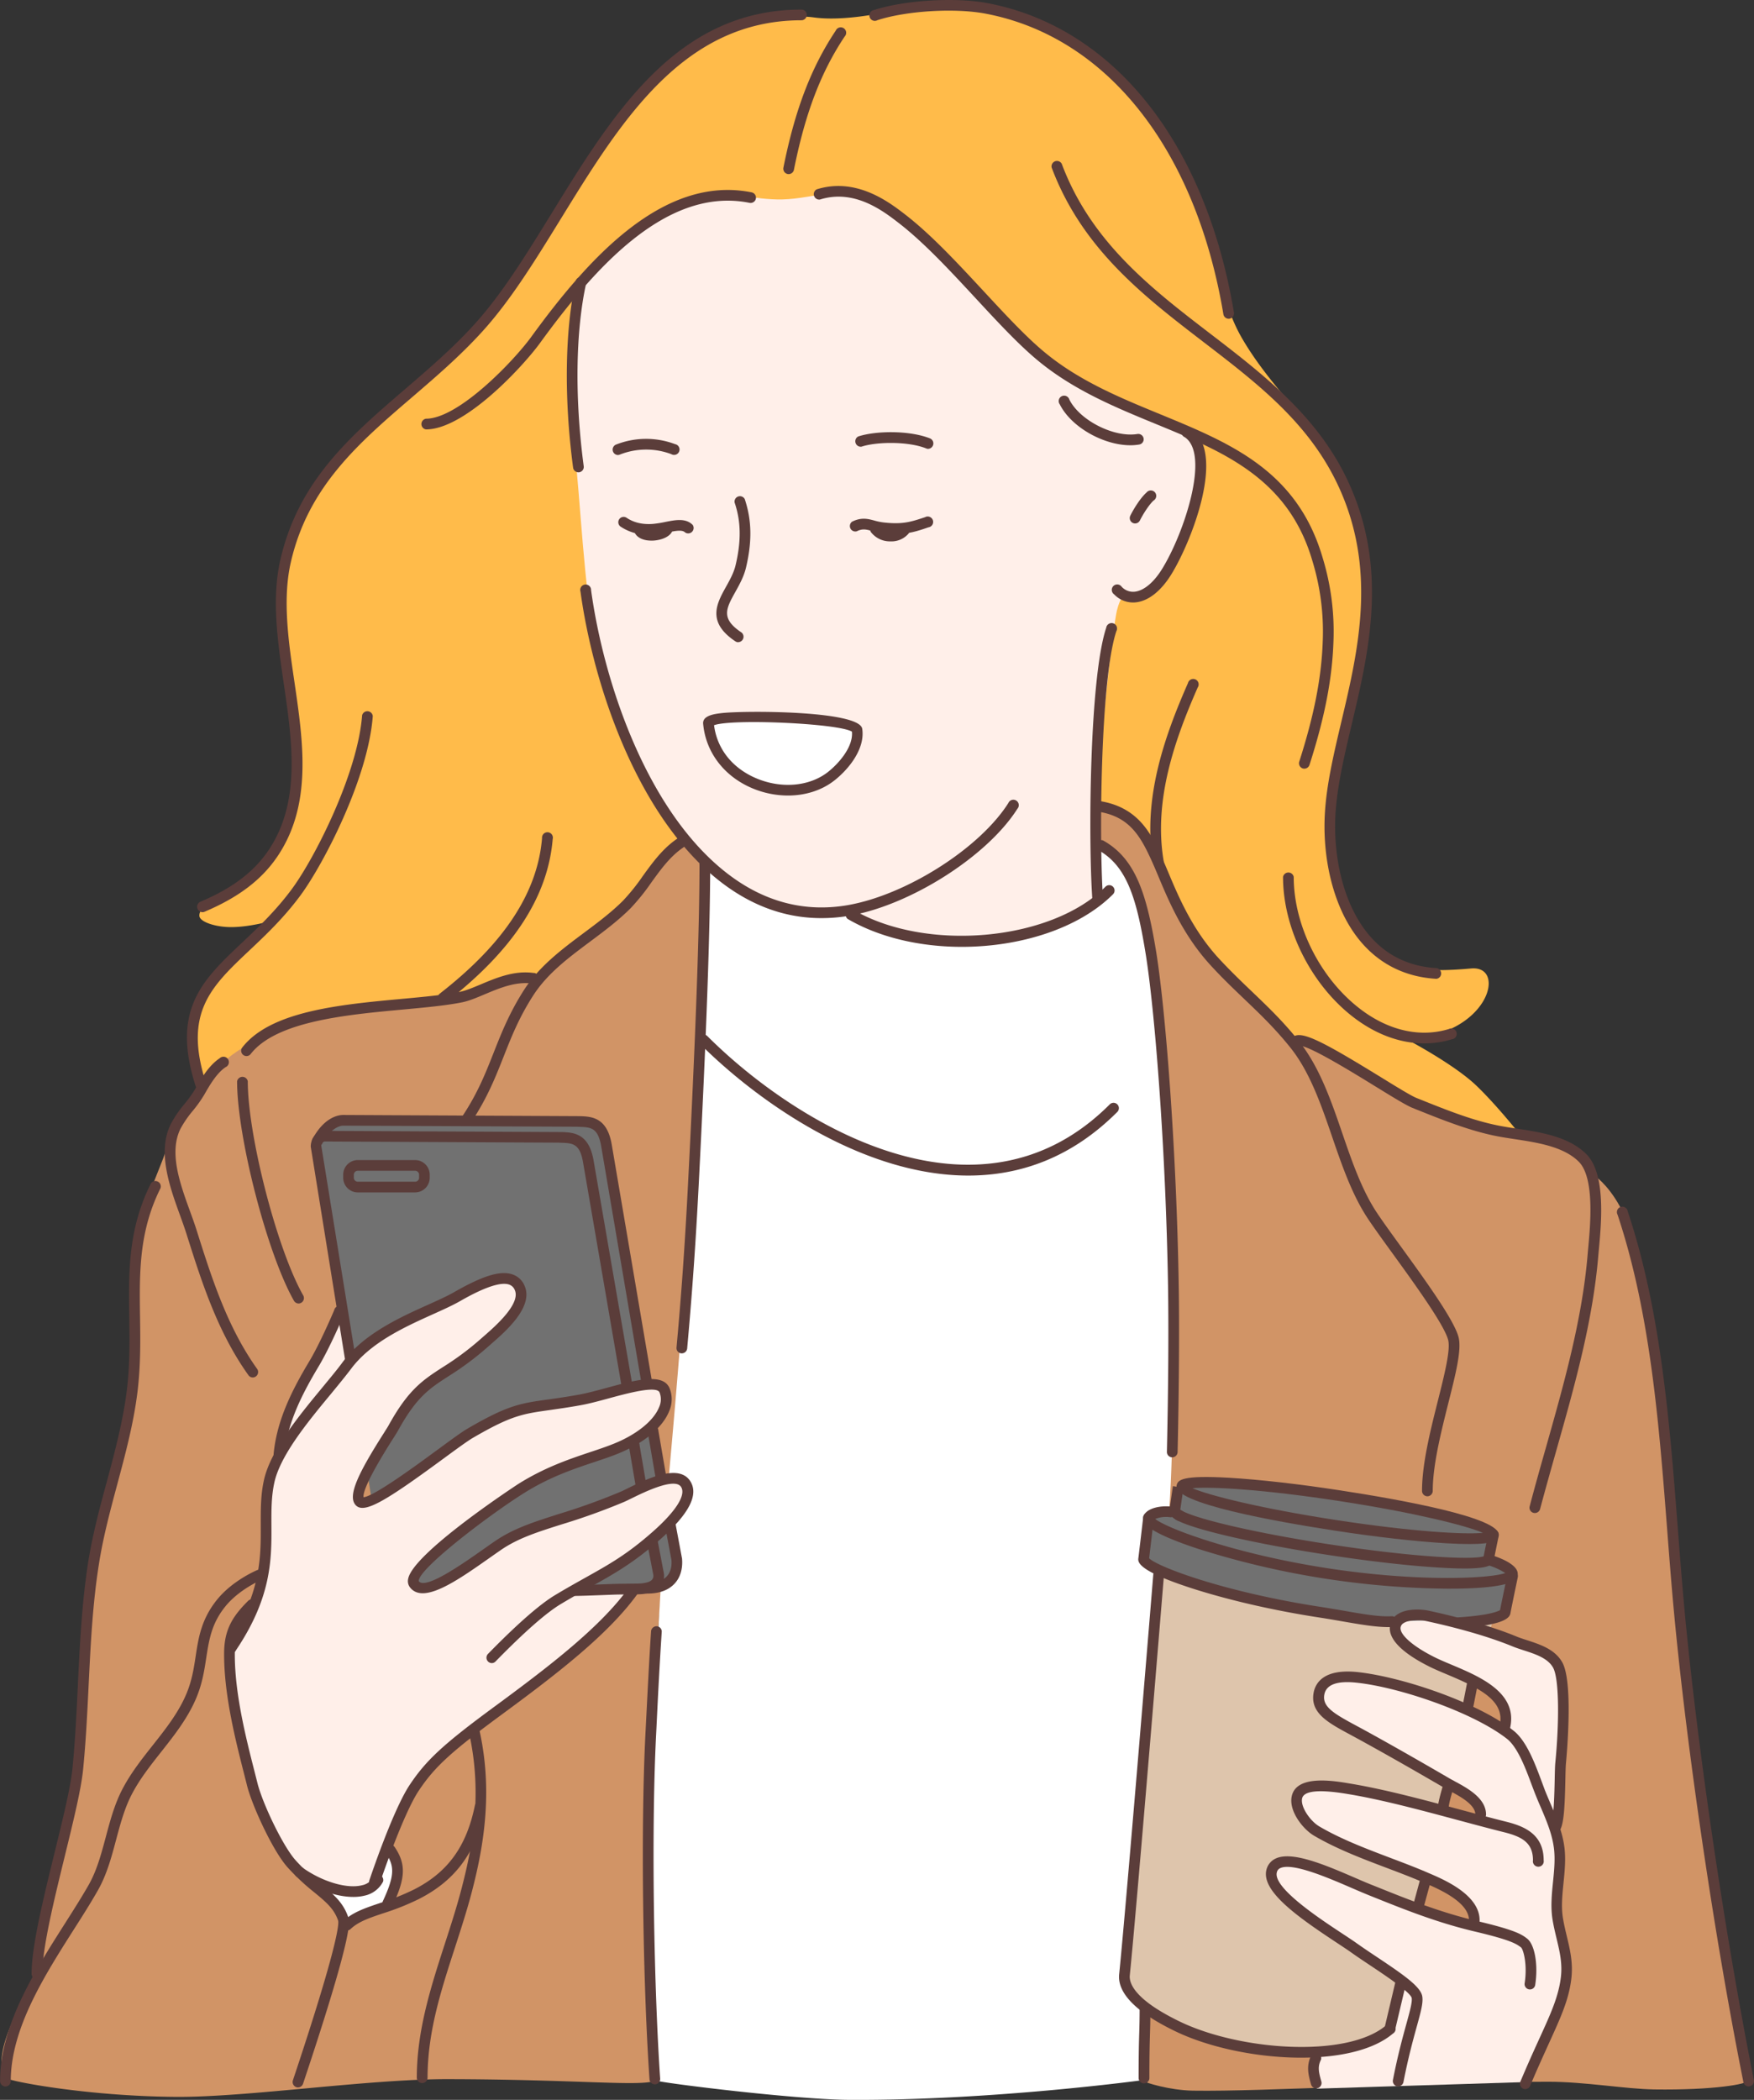 <?xml version="1.0" encoding="UTF-8"?> <svg xmlns="http://www.w3.org/2000/svg" viewBox="0 0 968.09 1158.93"><rect x="0" y="0" width="968.09" height="1158.93" fill="#333333" stroke="none"/> <defs> <style>.cls-1{fill:#ffbb4a;}.cls-1,.cls-2,.cls-3,.cls-4,.cls-5,.cls-6{fill-rule:evenodd;}.cls-2{fill:#d19466;}.cls-3{fill:#dec5ac;}.cls-4{fill:#ffefe9;}.cls-5{fill:#fff;}.cls-6{fill:#717171;}.cls-7{fill:#5b3d3a;}</style> </defs> <g id="Слой_2" data-name="Слой 2"> <g id="_Layer_" data-name="&lt;Layer&gt;"> <path class="cls-1" d="M600.45,442.66c3.38-34,3.45-63.44,9.14-91.86,2.66-13.34,4.25-26.48,12.54-35.61C636,300,656.94,284.48,653.61,263.36c-3.38-21.44-33-19.39-48.3-26.29-10.19-4.58-19.77-11.64-28.13-18.95-32.53-28.46-55.11-70.23-91.72-94.16-16.78-11-37-1.09-58-1.66-12.11-.33-25.19-14-36.16-11.79-16.24,3.24-31.85,8.44-44.64,19.56-35.12,30.55-25.75,88.78-21.52,139.29,2.41,28.79,2.42,61.72,7.92,84.29,4.35,17.81,10.74,33.42,16.55,50.85C355.93,423.43,380.7,463,380.7,463s-24.28,43.82-29.47,50.05C310.66,561.76,244.68,556.18,189,576.43c-17.41,6.33-78.95,29.37-78.95,29.37s-5.52-25.61-2.36-44.42c2.54-15.13,13.74-23.77,14.59-27.16,1.27-5.06,27.22-25.94,27.22-25.94s-11.43,3.37-21.89,3.4c-9.06,0-17.33-3-17.56-6.13-.5-6.7,14-8.51,21.83-16.38,17.31-17.3,25.38-26.1,30.53-50.13,8.81-41.16-17.54-93.3-4.47-132.5,19.5-58.52,71.73-88.13,112.13-132.21C297,144.94,323.37,88,354.63,50.62,364.8,38.48,380.21,29,390.69,21.31c13-9.57,43.1-13.8,58.49-11.69s35.8-1.84,47-4.43c23.2-5.36,60.32,1.45,81,10.54,30.24,13.31,54,39.48,72.18,68.55,7.42,11.86,15.22,36,18.83,49.18,5.39,19.8,7.85,37.15,17.66,53.81,16.9,28.69,39.82,46.21,52.69,74.06,5.23,11.32,14.1,46.08,15.44,60.73,5.33,58.63-31.29,104.16-16.67,162.67a77.26,77.26,0,0,0,27.33,42.09c11,8.45,23.28,9.83,47.32,7.68,20.21-1.81,9.21,37.79-36.26,38.72,0,0,26.43,13.82,39,25.8s27.66,31.39,27.66,31.39S785.53,617,782.62,615.54c-12.59-6.29-25-13.69-37.91-19.56C695.24,573.5,662.77,519.23,634,476.14c-5.59-8.39-9-18-15.9-25.68C613.71,445.54,600.45,442.66,600.45,442.66Z"></path> <path class="cls-2" d="M605.22,444.27l-.57,20.79s15.87,7.27,23.3,29c10.37,30.39,13.42,80,14.51,98,5.07,83.66,5.11,156.66,2.27,236.74-1.36,38.39-2.51,82.24-5.72,122.45-3.93,49.1-6.64,107.09-8.69,156.37-.35,8.34-3,37.84.94,41,1,.78,14.25,5,27.13,5.22,40.46.62,124-4.82,196.1-4.92,20.38,0,42.39,4,58.63,4.25,32.88.45,51.62-3,51.62-4.87,0-23.19-4.72-26.56-10.91-69.64-.78-5.37-8.27-47-9.19-54.14-1.5-11.63-8.26-48.94-9.4-60.63-8.32-84.88-12.85-162.07-26.85-246.07-1.92-11.54-5.68-33.12-11.54-46.33-6.92-15.62-15.91-22-15.91-22s-4.42-10.25-11-14.34C852,624.16,824,623.86,802.52,615.71,785,609,766.42,600.25,752,590.91c-21.18-13.71-36.92-16.29-36.92-16.29s-39.14-40.3-54.47-58.71c-11.43-13.7-24.1-49.62-35.49-63.27C622.34,449.31,605.22,444.27,605.22,444.27Z"></path> <path class="cls-2" d="M378.49,465.41c-13.12-1.23-21.87,20.23-29.58,29.59s-18.89,17-30.2,25.29c-5,3.65-21.84,19.61-21.84,19.61s-4.45-1.07-14.49.32c-6.21.86-20.49,9.09-29.25,10.66-18.54,3.32-52.51,3.49-73.16,8.4-22,5.23-35.63,11.48-51.21,22.45-14.21,10-33.68,40.67-33.68,40.67a134.82,134.82,0,0,1-5,16.87C85,652.48,77.34,669.48,74.51,687.86c-3.19,20.76,1.87,47.36-.26,70.36-3.37,36.34-16.6,69.55-22.43,105-4.43,26.89-5.41,94.48-10.35,119.15C32.11,1029.15,19,1093.26,19,1093.26s-26.32,40.23-15.6,53.63c1.33,1.66,44.14,10,93.57,10.38,39.46.29,105.9-9.84,150-9.78,69.89.09,105.67,4.09,114.15,1,4.38-1.59-1.92-24.87-1.92-39.59,0-29.93-.8-57.9-.8-87.92,0-25.39,1.57-62.46,2.39-87.92.56-17.35,2.56-31.78,3.56-47.43,5.27-83,14.46-148.55,19.18-240.63,1.95-38,3-92,5.1-129.93.4-7.29.34-39.8.34-39.8S383.39,465.87,378.49,465.41Z"></path> <path class="cls-3" d="M639,869s-2.13,24.34-2.76,41.41c-1.43,38.79-6.53,80.6-9.76,119.27-1.85,22.28-9.57,57.79-3.49,69.39s38.48,24.27,49.51,27.42c12.31,3.52,41,9,62.13,6a108.18,108.18,0,0,0,33-10.58s5.15-30.65,6.95-38.45c8.45-36.62,14.93-73.84,25-110.07,5.75-20.72,11.79-41.49,18.26-62,1.12-3.54,8-17.77,5.77-21.15-.83-1.25-12.69,2.83-13.46,2.88-7.92.57-15.4-.79-23.07-2.41-36.71-7.73-74-.48-110.19-10.83Z"></path> <path class="cls-4" d="M606.87,494.29c-4.56-17.61-1.1-38.28-.7-56.26.64-28.59,8.36-93.37,10.31-101.17s3.9-7.56,3.9-7.56,10,3.76,18.64-7.84c6.14-8.28,15-22,18.75-34.61,3.11-10.29,7-32.65,1.87-46.31,0,0-70.33-27.9-88.75-46.33C544.15,167.47,518.15,132.63,486,112c-17.74-11.39-35.93-2.3-54.27-1.93-16.2.33-28.22-4.93-44.44-1.92-12.53,2.32-26.43,13.53-38.75,21.31-21,13.26-29.89,29.7-29.89,29.7s-5.24,57-1.82,86c3.6,30.57,5.3,79.14,12,110.88,11.76,55.81,33.86,93.46,72.43,132,10.32,10.32,24.92,13.85,37.51,20.15C471.85,524.74,510.36,534,547.82,529c16.21-2.16,33-7,46.54-16,4.76-3.17,5.91-7.66,8.34-12.5C603.81,498.31,607.49,496.72,606.87,494.29Z"></path> <path class="cls-4" d="M841.12,1149.12a136.08,136.08,0,0,0,11-19.9c3.67-8.42,11.09-27.45,12.48-35.28,2.24-12.67-4.07-23.73-4.51-38.29-.41-13.59-.73-47.85-.73-47.85s3.54-29.16,3.61-56c0-14.11,6.25-24.46-5-36.33-7.47-7.91-44.57-19.87-68-23.51-10.41-1.63-13.65,4.29-18,2.84-2.51-.83-3.6,6.29,3.63,13.66,7.78,7.91,33.71,14.56,44.72,23.28,12.81,10.15,10.24,21.83,10.24,21.83S801.25,937.9,775,931.05c-27.38-7.15-51.59-5.24-47.12,6.85,6.33,17.14,45.92,32.33,69,45.52,18.09,10.36,21.37,20.86,21.37,20.86S758.12,985.06,728.79,985c-12.57,0-14.67,9.5-11.86,15.71,7.11,15.74,47.71,24.27,71.7,36,21.66,10.56,27.28,25.08,27.28,25.08s-12.38-1.17-34-9.27c-20.3-7.6-49.41-22-65.14-25.2-11.24-2.25-15.86,4.21-15.68,6.88s5.65,10.75,13.72,17.62c20.93,17.83,58.3,41.15,58.3,41.15l-5.19,26.52s-26.87,11.64-40.13,13.25c-4.94.6-1,20-1,20Z"></path> <path class="cls-5" d="M358.46,994.7c2-46.83,8.17-152.66,8.17-152.66s14.21-146.85,16.83-230.47c1-31.58,3.81-57,5.69-88.64,0-.55-.42-47.09-.42-47.09s32.14,24.41,51.08,28a70.93,70.93,0,0,0,29.17-.58s14.74,13.27,40.34,15.84a162.86,162.86,0,0,0,66.07-7.48c16.4-5.36,30.62-17.37,30.62-17.37l-.23-27.08s12.77,10.69,14.67,12c6.64,4.42,12.78,39.47,14.22,46.27,5.87,27.76,11,95.83,12.07,137.14,1.43,54.6,1.36,123.72-1.06,165.42-1.67,28.81-5.83,40.89-5.83,40.89s-8.88,84.54-11,124.2c-1.64,31.2-10.93,70-9,101.15.33,5.21,11.42,14.77,11.42,14.77l-.32,39s-83.24,11.36-162.29,10.91c-29.58-.17-102.59-9.21-106.71-10.67C358.3,1146.92,357.12,1026.29,358.46,994.7Z"></path> <path class="cls-6" d="M651.08,819c-3.06.46-2.9,14.44-2.9,14.44l-14.62,3.57s-1.23,6.64-2.22,14c-.68,5-2.45,11.06,1.09,12.74,37,17.53,88,26.23,127.36,30.61,17.28,1.92,70.5-3.6,70.5-3.6s6.49-13.52,3.43-22.72c-1.84-5.55-11.6-9.09-11.6-9.09s2.4-13.57-2.44-16c-10.1-5.05-29.4-9-39.55-10.69-18.54-3.18-45.81-9.09-65.52-10.5C696.13,820.45,669.56,816.27,651.08,819Z"></path> <path class="cls-5" d="M177.3,1040.69,190.64,1063l26.09-10.8s2.53-14.64,4.09-18.41c1-2.28-6.42-14.21-6.42-14.21l-9.64,23.27Z"></path> <path class="cls-6" d="M204.64,824.71,176.77,644.55s-4.61-13.65.68-19.58c9.93-11.14,41.76-6.79,62.55-7.33,19.1-.5,69-1.84,88.81,2.92,7.49,1.79,8.39,29.12,11,43.72,8.26,45.63,17,88.27,23.09,134.09,1.63,12.38,12.24,54,9.77,66.38-3.27,16.43-20.17,9-34.25,10.88-25,3.36-49.78-.41-74.82-1.53-10-.45-31.56,11.93-39.65,4.66C202.13,859.12,204.64,824.71,204.64,824.71Z"></path> <path class="cls-4" d="M127.43,906.45s10.2-12.27,11.78-17.52c4.75-15.84,6.41-34.29,7.78-50.77,1.24-14.93,7.43-39.28,7.43-39.28s12.38-45.49,32.17-71c3.7-4.79,5.56,23.91,5.56,23.91s6-4.07,14.45-13c6.09-6.47,20.32-11.83,34-17.7,17-7.31,36-17.65,42.79-14.53,17.59,8.15-13.84,33.39-13.84,33.39S238.89,758.6,226,775.6c-17,22.4-32.54,53.16-27.39,54.06,5.93,1,36.66-21.45,64.94-40.79,29.16-19.93,42.92-13.82,61-17.89,13.67-3.08,41.13-12.41,43.2-3.76s-8.58,22.32-18.9,28.49c-12.61,7.52-34.39,9.39-53.59,21.09-11.12,6.78-25.36,17.56-34.61,24.07C242,854,228.11,870.8,228.52,873.48c.69,4.4,8,4,18.43-1.83,10.17-5.64,23.32-16.46,38.13-24,18-9.16,38.36-12.55,54.71-19.7,16.73-7.32,35.71-13.85,38.65-9.58,3.36,4.87-4.91,20.3-14.4,27.25-7.26,5.32-45,32.15-45,32.15l30.47,1.11s-15.68,17-19.12,20.4c-28.4,28.39-69.75,48.78-96,79.39-13.5,15.75-27.75,60.58-27.75,60.58s-24.65,13.34-40.54-4.4c-8.36-9.34-19.94-27.47-24.65-44.06-5.31-18.7-12.06-44.77-13-53.84C127.4,926.14,127.43,906.45,127.43,906.45Z"></path> <path class="cls-5" d="M391.55,398.67S394,415,400.93,422.45c9.79,10.54,27,15.46,41.66,13.94,7.55-.78,23.16-8.8,27.21-20a132.64,132.64,0,0,0,3.59-14.29s-6.23-1.74-17-4.16S421,395.21,408,395.3,391.55,398.67,391.55,398.67Z"></path> <path class="cls-7" d="M319.25,260.69a3,3,0,0,1-2.93-2.56c-5.11-38.37-4.57-76,1.49-103.34a3,3,0,0,1,5.77,1.28c-5.92,26.65-6.43,63.57-1.4,101.28a3,3,0,0,1-2.54,3.32Z"></path> <path class="cls-7" d="M453.25,506.71c-18.82,0-36.67-6.13-53.25-18.31-47.1-34.62-72.33-108.84-79.61-161.88a3,3,0,1,1,5.85-.8c7.13,51.89,31.64,124.39,77.26,157.92,19.62,14.42,41.12,19.79,63.87,16,32.39-5.44,73.22-31.29,89.16-56.42a3,3,0,1,1,5,3.16c-16.71,26.34-59.37,53.4-93.17,59.09A90.64,90.64,0,0,1,453.25,506.71Z"></path> <path class="cls-7" d="M625.31,332.52a14.47,14.47,0,0,1-10.39-4.5,3,3,0,1,1,4.17-4.18,8.54,8.54,0,0,0,7.28,2.71c5-.58,10.45-5.13,15-12.5C653.6,294.3,668,250.6,653.9,241.29a3,3,0,1,1,3.26-4.92c19.84,13.1.6,62.43-10.77,80.79-5.59,9-12.46,14.46-19.34,15.26A14.5,14.5,0,0,1,625.31,332.52Z"></path> <path class="cls-7" d="M719.9,424.23a2.82,2.82,0,0,1-.9-.14,3,3,0,0,1-1.91-3.71c8.36-26.11,12.36-46.81,13-67.13a133.24,133.24,0,0,0-5.83-44c-13.31-45.23-48.74-59.8-86.26-75.23-22.22-9.13-45.19-18.58-64.87-34.79-10.82-8.91-22.35-21.36-34.56-34.54-14-15.09-28.41-30.69-42.46-41.56-8.58-6.64-24.53-19-43.57-13a3,3,0,0,1-1.76-5.64c22-6.86,40.19,7.24,48.94,14,14.43,11.17,29.05,27,43.18,42.21,12.07,13,23.47,25.35,34,34,19,15.65,41.55,24.92,63.37,33.89,38.86,16,75.56,31.08,89.67,79A139.06,139.06,0,0,1,736,353.43c-.64,20.9-4.72,42.1-13.26,68.75A3,3,0,0,1,719.9,424.23Z"></path> <path class="cls-7" d="M623.92,245.74c-14.84,0-32.7-10-39-22.59a3,3,0,1,1,5.29-2.63c5.77,11.55,24.77,21.14,37.58,19a3,3,0,0,1,3.4,2.43,2.94,2.94,0,0,1-2.43,3.39A29.46,29.46,0,0,1,623.92,245.74Z"></path> <path class="cls-7" d="M626.51,288.9a3,3,0,0,1-1.33-.31,3,3,0,0,1-1.32-4c2.09-4.18,5.78-10,8.94-12.76a3,3,0,1,1,3.92,4.41c-2.34,2.08-5.69,7.22-7.57,11A3,3,0,0,1,626.51,288.9Z"></path> <path class="cls-7" d="M407.51,354.46a2.91,2.91,0,0,1-1.63-.5c-16-10.67-10.24-21-5.17-30.11,2.12-3.81,4.32-7.75,5.31-12,3.13-13.31,3-24-.58-34.54a3,3,0,0,1,5.61-1.87c3.89,11.68,4.11,23.33.71,37.76-1.17,5-3.68,9.51-5.89,13.47-5.1,9.16-8.18,14.68,3.29,22.33a3,3,0,0,1-1.65,5.41Z"></path> <path class="cls-7" d="M340.94,251.13a3,3,0,0,1-1.07-5.71,45.3,45.3,0,0,1,32.71-.3,3,3,0,1,1-2.06,5.53,39.48,39.48,0,0,0-28.51.28A3.11,3.11,0,0,1,340.94,251.13Z"></path> <path class="cls-7" d="M512.35,247.73a2.84,2.84,0,0,1-1.1-.22c-9.9-4-27.35-3.77-35.74-1a3,3,0,0,1-1.86-5.61c9.55-3.18,28.25-3.51,39.79,1.11a3,3,0,0,1-1.09,5.7Z"></path> <path class="cls-7" d="M358,295.14a27,27,0,0,1-15.31-4.39,2.95,2.95,0,1,1,3.26-4.91c4,2.64,8.84,3.75,14.49,3.3a60.64,60.64,0,0,0,6.91-1.1c5.47-1.08,11.12-2.2,14.95,1.64a3,3,0,0,1-4.18,4.17c-1.6-1.61-5.32-.87-9.62,0a64.8,64.8,0,0,1-7.58,1.19C359.93,295.1,359,295.14,358,295.14Z"></path> <path class="cls-7" d="M494.28,294.7a66,66,0,0,1-7.37-.46,36.73,36.73,0,0,1-5.75-1.22c-3.19-.86-5.11-1.38-8.25.19a3,3,0,0,1-2.64-5.28c5.17-2.58,8.86-1.57,12.44-.6a32.15,32.15,0,0,0,4.88,1c10.62,1.23,15.29-.33,23-2.9a3,3,0,1,1,1.86,5.6C506.39,293.1,501.6,294.7,494.28,294.7Z"></path> <path class="cls-7" d="M605.81,498.54a3,3,0,0,1-2.94-2.74c-2.21-31.94-1.6-121.47,7.69-149.35a3,3,0,1,1,5.6,1.87c-8.91,26.73-9.52,116.38-7.4,147.07a3,3,0,0,1-2.74,3.15Z"></path> <path class="cls-7" d="M530.88,522.57c-22.66,0-45.26-5-63.06-15.42a3,3,0,0,1,3-5.1c40.29,23.61,109.27,17.37,139.25-12.6a2.95,2.95,0,1,1,4.17,4.17C595.35,512.5,563.05,522.57,530.88,522.57Z"></path> <path class="cls-7" d="M647,804.3h-.07a2.94,2.94,0,0,1-2.88-3c.78-34.56,1-68,.62-91.72C643.43,633.74,637.3,556.19,632.1,525c-5-30.29-10.48-47.27-26.16-56a3,3,0,0,1,2.88-5.16c17.68,9.89,23.87,28.8,29.11,60.23s11.4,109.33,12.65,185.42c.39,23.8.16,57.32-.62,92A3,3,0,0,1,647,804.3Z"></path> <path class="cls-7" d="M631.39,1149.84a3,3,0,0,1-2.95-2.95c0-13.57.17-19.39.33-24.52.11-3.85.22-7.31.23-13.41a3,3,0,0,1,3-3h0a3,3,0,0,1,2.94,3c0,6.18-.11,9.69-.23,13.58-.15,5.1-.33,10.87-.33,24.35A3,3,0,0,1,631.39,1149.84Z"></path> <path class="cls-7" d="M376.33,746.92h-.27a2.94,2.94,0,0,1-2.67-3.2c2-21.85,4.24-49.34,6.22-87.67,4.28-82.85,6.46-143,6.46-178.65a3,3,0,1,1,5.9,0c0,35.79-2.17,96-6.46,179-2,38.42-4.27,66-6.24,87.88A3,3,0,0,1,376.33,746.92Z"></path> <path class="cls-7" d="M361.42,1150.35a3,3,0,0,1-2.94-2.74c-3.3-47.16-5.11-133.37-2.26-190.39l.18-3.48c1-19.53,1.82-36.41,2.94-53.46a3.06,3.06,0,0,1,3.14-2.75,2.94,2.94,0,0,1,2.75,3.14c-1.12,17-2,33.86-2.93,53.37l-.18,3.48c-2.84,56.8-1,142.68,2.25,189.68a3,3,0,0,1-2.74,3.15Z"></path> <path class="cls-7" d="M257.56,620.77a3,3,0,0,1-1.64-.49,3,3,0,0,1-.81-4.1c8.5-12.75,12.81-23.69,17.38-35.27,4.27-10.83,8.69-22,16.77-34.6,8.43-13.11,20.88-22.4,32.91-31.38,7.44-5.55,15.13-11.28,21.65-17.79a113.2,113.2,0,0,0,11-13.71c5.45-7.53,11.09-15.32,19.22-20.74a3,3,0,0,1,3.28,4.91c-7.25,4.84-12.34,11.86-17.72,19.29A118.53,118.53,0,0,1,348,501.31c-6.81,6.81-14.68,12.68-22.29,18.36-12.14,9.06-23.62,17.62-31.47,29.83s-12.08,23-16.25,33.58c-4.48,11.36-9.11,23.1-18,36.38A3,3,0,0,1,257.56,620.77Z"></path> <path class="cls-7" d="M136.06,582.85a2.95,2.95,0,0,1-2.33-4.76c15.64-20.11,54.1-23.66,88-26.8,12.07-1.11,23.47-2.16,32.18-3.91,3.18-.64,7.08-2.28,11.21-4,8.73-3.68,18.63-7.86,29.2-6.42a3,3,0,1,1-.79,5.85c-9-1.22-18.08,2.62-26.12,6-4.41,1.86-8.58,3.62-12.34,4.37-9,1.81-20.57,2.87-32.8,4-31.11,2.88-69.84,6.45-83.91,24.54A2.93,2.93,0,0,1,136.06,582.85Z"></path> <path class="cls-7" d="M139.52,760.23a2.93,2.93,0,0,1-2.4-1.24c-17.14-24-25.88-51.68-34.34-78.45-1-3.1-2.19-6.44-3.46-9.93-5.65-15.58-12.69-35-5-50.36a63.61,63.61,0,0,1,7.36-10.78,70.28,70.28,0,0,0,6-8.33c3.13-5.49,7.42-13,13.57-17.09a3,3,0,1,1,3.28,4.91c-5,3.32-8.89,10.14-11.73,15.11a73,73,0,0,1-6.44,9.06,58.85,58.85,0,0,0-6.71,9.77c-6.56,13.12-.28,30.43,5.26,45.69,1.3,3.58,2.54,7,3.54,10.17,8.32,26.34,16.92,53.57,33.51,76.8a3,3,0,0,1-2.4,4.67Z"></path> <path class="cls-7" d="M164.83,719.41a3,3,0,0,1-2.57-1.49c-14.67-25.68-31.4-90.22-31.4-121.15a3,3,0,0,1,5.9,0c0,30.2,16.31,93.17,30.62,118.21a3,3,0,0,1-1.09,4A2.9,2.9,0,0,1,164.83,719.41Z"></path> <path class="cls-7" d="M20.39,1092.32a3,3,0,0,1-2.95-3c0-15.09,6.41-41.24,12.61-66.53,4.56-18.6,8.88-36.16,9.94-46.79,1.53-15.38,2.29-31.13,3-46.36,1.07-22,2.17-44.72,5.61-67.06C51,847.36,55,832.22,59,817.58c4.34-16.21,8.84-33,10.93-49.75,1.8-14.36,1.6-28,1.41-41.14-.36-24.87-.69-48.35,12-73.66a3,3,0,0,1,5.29,2.64c-12,24-11.69,46.81-11.34,70.93.19,13.37.39,27.2-1.46,42-2.15,17.18-6.69,34.15-11.09,50.55-3.88,14.48-7.89,29.46-10.19,44.41C51.07,885.57,50,908.14,48.92,930c-.74,15.31-1.51,31.14-3.06,46.67-1.1,11-5.46,28.8-10.07,47.61C30,1048,23.34,1075,23.34,1089.37A3,3,0,0,1,20.39,1092.32Z"></path> <path class="cls-7" d="M787.86,825.81a3,3,0,0,1-3-2.95c0-15,4.67-33.55,8.79-49.92,3.63-14.44,7.06-28.08,5.61-33.51-2.24-8.42-18.65-31.07-30.63-47.6-5.26-7.26-10.22-14.11-13.53-19.07-8.81-13.21-14.39-29.46-19.79-45.18C729.3,610,723,591.71,712.3,578.3c-8.48-10.6-16.64-18.41-25.29-26.68-5.88-5.62-12-11.44-18.42-18.42-15.45-16.67-23.42-35.65-29.23-49.5-1.14-2.72-2.2-5.24-3.22-7.52-6.72-15-12.85-25.77-30.61-28.31a3,3,0,0,1,.84-5.84c22.35,3.19,29.45,19,35.16,31.73,1,2.32,2.11,4.89,3.27,7.65,5.65,13.45,13.38,31.88,28.12,47.78,6.35,6.85,12.36,12.6,18.17,18.16,8.79,8.41,17.1,16.35,25.82,27.26,11.38,14.22,17.81,32.94,24,51,5.28,15.36,10.74,31.25,19.12,43.82,3.25,4.87,8.18,11.68,13.4,18.88,13.61,18.78,29,40.07,31.56,49.55,1.84,6.91-1.44,20-5.6,36.47-4,16-8.61,34.22-8.61,48.48A3,3,0,0,1,787.86,825.81Z"></path> <path class="cls-7" d="M847.13,835.05a2.82,2.82,0,0,1-.75-.1,2.93,2.93,0,0,1-2.1-3.6c2.85-10.84,5.91-21.68,9-32.56,9.81-34.7,20-70.58,23-106.56l.33-3.73c1.16-12.51,3.56-38.54-5.22-47.33-8.38-8.38-22.82-10.58-35.56-12.51-3.1-.48-6.11-.93-8.9-1.46-15.12-2.83-30.78-9.11-44.6-14.65l-2.76-1.11c-3.42-1.37-10.94-6-20.45-11.85-12.56-7.73-35.42-21.81-41.49-22.44a3,3,0,0,1-5.63-1.25,4.43,4.43,0,0,1,2.24-4c5-2.78,16.88,3.52,48,22.66,8.53,5.26,16.59,10.22,19.54,11.4l2.77,1.11c14.23,5.7,28.94,11.6,43.49,14.33,2.73.51,5.66,1,8.7,1.42,13.63,2.07,29.09,4.43,38.84,14.18,10.75,10.75,8.27,37.61,6.94,52l-.34,3.68c-3,36.55-13.26,72.71-23.15,107.67-3.06,10.85-6.12,21.66-9,32.46A3,3,0,0,1,847.13,835.05Z"></path> <path class="cls-7" d="M965.13,1151.52a3,3,0,0,1-2.89-2.38c-15.86-79.25-31.28-183.77-38.38-260.09-1.36-14.58-2.53-29.73-3.66-44.38-4.55-58.89-9.25-119.78-27.41-174.26a3,3,0,1,1,5.6-1.86c18.39,55.17,23.12,116.42,27.7,175.66,1.13,14.64,2.3,29.76,3.65,44.29,7.08,76.13,22.47,180.41,38.29,259.48a3,3,0,0,1-2.31,3.47A2.44,2.44,0,0,1,965.13,1151.52Z"></path> <path class="cls-7" d="M534.44,648.8c-57.31,0-115-39.6-148.28-72.88a2.95,2.95,0,0,1,4.17-4.17C438.6,620,539.7,682.29,612.45,609.57a2.95,2.95,0,1,1,4.17,4.17C591.37,639,563,648.8,534.44,648.8Z"></path> <path class="cls-7" d="M639.3,478.4a2.94,2.94,0,0,1-2.9-2.47c-5.87-35.23,6.44-69.76,19.26-98.9a3,3,0,1,1,5.4,2.38c-12.46,28.34-24.45,61.85-18.84,95.55a3,3,0,0,1-2.43,3.4A2.63,2.63,0,0,1,639.3,478.4Z"></path> <path class="cls-7" d="M786.15,575.85c-12.82,0-25.9-4.61-38-13.57-23.91-17.73-40-49.19-40-78.29a3,3,0,0,1,5.9,0c0,27.32,15.11,56.87,37.59,73.55,15.41,11.43,32.48,15.12,48,10.39a3,3,0,1,1,1.71,5.65A52.39,52.39,0,0,1,786.15,575.85Z"></path> <path class="cls-7" d="M792.91,540.22h-.18c-22.08-1.3-39.45-12.81-50.22-33.31-8.39-16-12.5-37.18-11.26-58.16.93-15.94,4.9-32.73,9.1-50.5,9.38-39.66,20-84.6-2.28-131.3-16.19-33.95-44.17-55.43-73.8-78.17-32.95-25.3-67-51.45-83.83-96.32A3,3,0,0,1,586,90.38c16.2,43.28,49.6,68.92,81.89,93.71,28.88,22.16,58.74,45.07,75.55,80.31C766.58,313,755.7,359,746.1,399.59c-4.14,17.52-8.05,34.07-9,49.5-1.17,19.94,2.69,40,10.6,55.06,9.9,18.83,25.15,29,45.34,30.17a3,3,0,0,1-.17,5.9Z"></path> <path class="cls-7" d="M678.13,175.93a3,3,0,0,1-2.9-2.47C660,82.32,611,20.29,544,7.54c-16.94-3.22-43.74-1.61-59.74,3.61a3,3,0,1,1-1.84-5.61c16.8-5.48,44.92-7.18,62.69-3.8C614.63,15,665.44,78.81,681.05,172.49a3,3,0,0,1-2.43,3.4A2.63,2.63,0,0,1,678.13,175.93Z"></path> <path class="cls-7" d="M435.28,96.1a2.86,2.86,0,0,1-.58-.06,3,3,0,0,1-2.32-3.47c6.39-31.94,15.3-55.28,28.9-75.68a3,3,0,1,1,4.91,3.28c-13.15,19.72-21.79,42.41-28,73.56A3,3,0,0,1,435.28,96.1Z"></path> <path class="cls-7" d="M111.59,503.43a3,3,0,0,1-1.15-5.67c17.81-7.52,29.87-16.66,37.94-28.76,17.73-26.6,12.92-59.58,8.27-91.49-3.37-23.15-6.87-47.1-1.87-68.75,10.05-43.54,38.65-68.1,68.93-94.11,13.08-11.23,26.61-22.85,38.62-36.2,15.06-16.73,28.22-38.11,42.15-60.73,34-55.28,69.23-112.43,137.85-112.43a2.95,2.95,0,0,1,0,5.9c-65.32,0-99.63,55.73-132.82,109.62-14.08,22.86-27.37,44.46-42.79,61.59-12.26,13.63-25.94,25.37-39.16,36.73-29.53,25.36-57.41,49.31-67,91-4.76,20.57-1.34,44,2,66.57,4.81,33,9.79,67.14-9.19,95.61-8.75,13.11-21.64,22.94-40.57,30.93A2.87,2.87,0,0,1,111.59,503.43Z"></path> <path class="cls-7" d="M110.77,601.56A3,3,0,0,1,108,599.5c-13.59-42.25,3.72-58.58,25.62-79.26,8.73-8.24,18.62-17.57,27.55-29.69,12.58-17.06,36.27-63.65,38.69-95.77a3,3,0,0,1,5.89.44c-2.62,34.86-27.64,82.32-39.83,98.84-9.25,12.54-19.34,22.06-28.25,30.47-21.19,20-36.5,34.46-24,73.17a3,3,0,0,1-1.91,3.71A2.83,2.83,0,0,1,110.77,601.56Z"></path> <path class="cls-7" d="M244.46,553.72a3,3,0,0,1-1.81-5.28c35.52-27.63,54-55.7,56.52-85.82a3,3,0,1,1,5.88.49c-2.66,31.86-21.89,61.29-58.78,90A3,3,0,0,1,244.46,553.72Z"></path> <path class="cls-7" d="M235.08,237a3,3,0,0,1,0-5.91c18,0,48.48-31.89,58.16-45.2,30.77-42.32,72.45-89.62,121.65-79.72a3,3,0,0,1,2.31,3.48,3,3,0,0,1-3.47,2.31c-46-9.26-86,36.51-115.72,77.41C288.76,202.08,256.66,237,235.08,237Z"></path> <path class="cls-7" d="M434.9,439.06a51,51,0,0,1-20.15-4.22c-15.31-6.63-25.27-19.86-26.66-35.4h0c-.41-4.58,6.38-5.41,10-5.85,12.06-1.47,76.24-1.55,77.8,8.63,1.68,10.84-7.22,22.13-15.35,28.51C453.55,436.24,444.44,439.06,434.9,439.06Zm-40.79-38.8c1.64,12.94,9.94,23.51,23,29.16,13.92,6,29.56,4.72,39.85-3.34,5.4-4.23,14.09-13.57,13.25-22.28C462.87,399.22,403.84,396.57,394.11,400.26Z"></path> <path class="cls-7" d="M771.69,1151.46a3.53,3.53,0,0,1-.56,0,3,3,0,0,1-2.34-3.46c2.66-13.67,5.44-23.75,7.46-31.1,1.89-6.87,3.26-11.83,2.92-14.17-.64-3.17-14.46-12.39-22.72-17.9-3.84-2.56-7.6-5.06-10.8-7.35-2.12-1.51-5-3.39-8.24-5.54-22-14.52-41.55-28.52-38.38-40.18a9.17,9.17,0,0,1,5-6c9.13-4.39,27.8,3.68,44.29,10.8,3.44,1.49,6.68,2.89,9.55,4l1.87.75c17.38,7,35.34,14.19,55.82,19,21.18,5,24.38,7.39,27.21,9.53,4.36,3.25,6.27,14.63,4.57,25.59a2.95,2.95,0,1,1-5.83-.9c1.59-10.28-.7-18.61-2-19.74-2.56-1.94-5.35-4-25.31-8.73-20.91-4.91-39.09-12.21-56.67-19.27l-1.87-.75c-2.9-1.17-6.2-2.59-9.7-4.1-13-5.63-32.7-14.12-39.38-10.9a3.25,3.25,0,0,0-1.84,2.28c-2.31,8.49,23.52,25.51,35.93,33.7,3.33,2.19,6.26,4.12,8.42,5.67,3.16,2.25,6.86,4.72,10.64,7.24,15.18,10.12,24.52,16.6,25.29,22,.52,3.56-.83,8.46-3.07,16.57-2,7.27-4.74,17.22-7.35,30.66A3,3,0,0,1,771.69,1151.46Z"></path> <path class="cls-7" d="M813.72,1063.4h-.17a2.94,2.94,0,0,1-2.78-3.11c.6-10.42-17.07-17.93-24.62-21.14l-1-.44c-6.22-2.66-12.71-5.13-19.59-7.73-13.68-5.18-27.84-10.54-40.28-17.84-6.24-3.65-14-13.66-12.35-21.65,2.43-12.16,23.08-8.68,31.89-7.19l.77.13c18.68,3.11,40.24,8.9,61.09,14.5,8.67,2.33,17.05,4.59,24.79,6.52C841.61,1008,852,1012.5,852,1026.7a3,3,0,1,1-5.9,0c0-9.62-5.91-13-16.12-15.53-7.77-1.94-16.19-4.21-24.89-6.54-20.72-5.57-42.14-11.32-60.53-14.39l-.78-.13c-15.81-2.66-24.26-1.81-25.12,2.52-.93,4.65,4.56,12.49,9.54,15.4,12,7.05,25.94,12.32,39.4,17.42,6.93,2.63,13.48,5.11,19.82,7.82l1,.44c8.69,3.69,29,12.34,28.2,26.9A3,3,0,0,1,813.72,1063.4Z"></path> <path class="cls-7" d="M841.85,1153a3,3,0,0,1-1.13-.23,3,3,0,0,1-1.59-3.87c4-9.51,7.45-17.13,10.52-23.85,6.31-13.83,10.48-23,11.81-33.55,1-7.78-.64-14.51-2.34-21.64-.78-3.28-1.6-6.67-2.2-10.31-1.17-7-.45-14.15.25-21,.59-5.93,1.21-12.06.57-17.86-.91-8.18-4.11-15.67-7.5-23.61-1-2.25-1.93-4.51-2.84-6.79-.66-1.65-1.35-3.51-2.1-5.49-3.21-8.64-7.62-20.46-13.5-25.09-18.54-14.57-59-28.41-82.78-31-11.06-1.24-17.16,1-18.11,6.69-1.1,6.57,5.21,10.3,17.41,16.87l3.29,1.77c13.18,7.19,30.45,17,48.64,27.6.85.5,1.86,1,2.94,1.62,6.79,3.67,17,9.2,17,18.2a2.95,2.95,0,0,1-5.9,0c0-5.48-8.4-10-14-13-1.15-.62-2.22-1.19-3.12-1.72-18.13-10.58-35.36-20.35-48.49-27.51l-3.26-1.77c-12.45-6.69-22.27-12-20.43-23,.87-5.24,5.22-13.72,24.58-11.6,24.63,2.74,65.91,16.67,85.78,32.29,7.19,5.65,11.73,17.86,15.39,27.66.72,1.94,1.4,3.76,2,5.37.9,2.24,1.84,4.45,2.78,6.66,3.42,8,6.94,16.23,8,25.28.71,6.42.06,12.86-.57,19.1-.69,6.82-1.33,13.27-.3,19.49.57,3.44,1.36,6.73,2.12,9.91,1.83,7.66,3.56,14.9,2.46,23.74-1.44,11.47-5.76,20.94-12.3,35.28-3,6.67-6.51,14.25-10.44,23.67A3,3,0,0,1,841.85,1153Z"></path> <path class="cls-7" d="M858.64,1011.25a2.83,2.83,0,0,1-1.32-.32,3,3,0,0,1-1.32-4c1.63-3.25,1.93-17.39,2.09-25,.08-4.06.15-7.25.33-9,2.07-20.74,2.35-46.21-1.24-52.58-2.92-5.21-9.66-7.41-16.18-9.53-2.18-.7-4.27-1.39-6.13-2.15-16.62-6.84-37-11.7-47.69-14-3.42-.73-9.59-.84-12.6,1.21a3.3,3.3,0,0,0-1.55,2.28c-.67,4,7.15,10.79,19.46,16.8,2.62,1.27,5.65,2.54,8.84,3.88,15.33,6.46,36.32,15.29,32.22,34.47a3,3,0,1,1-5.77-1.24c2.85-13.33-10.71-20.2-28.74-27.78-3.3-1.39-6.43-2.71-9.13-4-11.2-5.46-24.23-13.9-22.71-23.07a9.23,9.23,0,0,1,4-6.19c5.11-3.47,13.48-2.9,17.17-2.11,10.87,2.33,31.65,7.28,48.7,14.3,1.72.71,3.67,1.34,5.7,2,7.25,2.36,15.45,5,19.51,12.25,6.36,11.3,2.14,54.23,2,56-.15,1.57-.22,4.82-.3,8.59-.28,13.07-.65,23.39-2.71,27.51A3,3,0,0,1,858.64,1011.25Z"></path> <path class="cls-7" d="M206.65,1041.7a3.08,3.08,0,0,1-.93-.16,3,3,0,0,1-1.87-3.73c.53-1.58,13-38.84,22.32-52.8,9.09-13.65,18.75-22.55,47-43.3,29.8-21.93,57.86-43.41,73.64-65.1a3,3,0,1,1,4.78,3.46c-16.28,22.38-44.73,44.18-74.93,66.39-27.85,20.5-36.79,28.71-45.53,41.82-8.88,13.32-21.5,51-21.62,51.39A3,3,0,0,1,206.65,1041.7Z"></path> <path class="cls-7" d="M271.37,917.88a3,3,0,0,1-2.11-5c16.1-16.48,28.6-27.43,37.14-32.56,6.33-3.8,11.81-6.86,16.83-9.67,13.25-7.42,22.82-12.78,36.8-25.07,13-11.43,18.79-20.54,15.84-25-3.53-5.31-20.58,3.08-27,6.23-1.71.84-3.13,1.53-4.16,2a356.29,356.29,0,0,1-34.89,12.56c-13.39,4.25-24,7.6-33.51,14.18-2,1.38-4.08,2.84-6.19,4.32-18,12.66-36.67,25.77-43.9,16.11a5.64,5.64,0,0,1-.95-4.59c2.66-14.37,60.19-52,60.77-52.37,14.63-9.19,28.12-13.71,40-17.69,5.28-1.76,10.25-3.43,14.54-5.29,11.74-5.07,20.42-12.36,23.23-19.49a10.35,10.35,0,0,0,.2-8.1c-1.69-3.84-18,.59-27.72,3.23-5.4,1.47-11,3-15.69,3.84-7,1.27-12.43,2-17.2,2.7-15,2.1-21.2,3-42.45,15.37-3,1.76-9.14,6.26-16.23,11.46-31.5,23.15-43.52,30.53-48.25,25.8-5.11-5.1,1.75-18.46,15.32-39.82,1.24-2,2.18-3.42,2.57-4.14,11-20,19-25.2,30-32.33a157.27,157.27,0,0,0,21-15.63l1.78-1.56c6.09-5.31,20.35-17.75,17-25.36a5.15,5.15,0,0,0-3.21-3.07c-6.87-2.31-22.09,6.36-27.09,9.2-4.14,2.36-9.38,4.72-14.93,7.22-15.18,6.85-34.06,15.36-45,29.91-3.16,4.21-7.07,8.94-11.22,14-12.42,15-27.88,33.7-31.24,48.83-1.72,7.75-1.68,15.49-1.64,23.68.09,18.55.2,39.56-19.49,68.88a3,3,0,1,1-4.9-3.29c18.67-27.81,18.58-47.87,18.49-65.56,0-8.53-.09-16.6,1.78-25,3.67-16.52,19.63-35.81,32.45-51.32,4.1-5,8-9.64,11-13.74C201,736,220.67,727.11,236.46,720c5.42-2.44,10.54-4.75,14.44-7,15.76-9,25.29-11.87,31.87-9.67a10.9,10.9,0,0,1,6.75,6.29c5.12,11.59-10.25,25-18.51,32.19l-1.74,1.52a162,162,0,0,1-21.68,16.18c-10.66,6.9-17.7,11.46-28,30.21-.43.78-1.43,2.36-2.77,4.46-14.48,22.8-16.52,29.95-16.17,32.15,5.86-.5,29.21-17.66,40.63-26.05,7.22-5.3,13.45-9.89,16.74-11.8,22.26-13,29.27-14,44.61-16.12,4.72-.66,10.07-1.41,17-2.66,4.46-.81,9.68-2.23,15.21-3.73,15.92-4.31,31-8.39,34.67.1a16.22,16.22,0,0,1-.12,12.64c-3.41,8.67-13,17-26.37,22.74-4.53,2-9.62,3.67-15,5.47-11.59,3.88-24.73,8.28-38.76,17.09-19.76,12.42-58.77,42.17-58.13,48.66,3.69,4.82,23.71-9.23,35.67-17.64,2.13-1.49,4.22-3,6.23-4.35,10.28-7.08,21.23-10.55,35.09-15a352.18,352.18,0,0,0,34.35-12.36c1-.41,2.29-1.07,3.88-1.85,10.51-5.16,28.1-13.8,34.5-4.21,5.05,7.58-.46,18.27-16.84,32.67-14.45,12.7-24.77,18.48-37.83,25.79-5,2.79-10.4,5.82-16.68,9.58-8.1,4.87-20.2,15.51-35.95,31.62A2.91,2.91,0,0,1,271.37,917.88Z"></path> <path class="cls-7" d="M164.45,1152.06a2.8,2.8,0,0,1-.93-.16,3,3,0,0,1-1.87-3.73c25-74.84,25.41-86.34,25-88.09-2.22-6.64-6.77-10.39-13.08-15.6a124.59,124.59,0,0,1-14.9-13.94c-8.34-9.4-19.63-34.35-22.3-45l-1.59-6.29c-4.78-18.75-11.33-44.42-11.08-67.36.15-12.8,4.94-20.08,13.17-28.3a2.95,2.95,0,1,1,4.17,4.17c-7.49,7.49-11.31,13.29-11.44,24.2-.24,22.16,6.2,47.4,10.9,65.83l1.6,6.32c2.74,11,13.84,34.47,21,42.53a118.35,118.35,0,0,0,14.23,13.31c6.53,5.38,12.17,10,14.92,18.31.78,2.32,2.83,8.49-25,91.8A3,3,0,0,1,164.45,1152.06Z"></path> <path class="cls-7" d="M3,1151.55a3,3,0,0,1-2.95-3c0-30.66,19-60.51,35.72-86.85,4.74-7.45,9.22-14.49,13.07-21.24,4.61-8.07,7-17.11,9.57-26.68,2.26-8.47,4.59-17.24,8.61-25.29,4.64-9.27,11.11-17.46,17.37-25.38,6.71-8.48,13.64-17.26,18-27.14,3.46-7.78,4.56-15,5.62-22,1.52-10,3.1-20.4,11.83-31.16,8.58-10.57,21.54-16,22.09-16.26a2.95,2.95,0,1,1,2.27,5.44c-.12.06-12.15,5.15-19.77,14.54s-9,18.23-10.58,28.33c-1.12,7.37-2.28,15-6.06,23.51C103.08,949,95.91,958.05,89,966.82c-6.07,7.69-12.35,15.64-16.72,24.37-3.75,7.5-6,16-8.19,24.16-2.53,9.51-5.15,19.35-10.15,28.09-3.91,6.87-8.43,14-13.21,21.48-16.31,25.66-34.79,54.74-34.79,83.68A3,3,0,0,1,3,1151.55Z"></path> <path class="cls-7" d="M154,805.91h-.27A3,3,0,0,1,151,802.7c1.73-19.15,10.56-36.14,19.85-51.63,6.05-10.1,13.53-27.8,13.61-28a3,3,0,1,1,5.44,2.29c-.31.74-7.72,18.25-14,28.71-8.92,14.9-17.4,31.16-19,49.13A3,3,0,0,1,154,805.91Z"></path> <path class="cls-7" d="M195,1046.92c-9.24,0-20.8-4-30.74-10.86a3,3,0,1,1,3.36-4.85c10.88,7.53,24.14,11.35,32.24,9.26a9.14,9.14,0,0,0,6.29-4.65,3,3,0,0,1,5.28,2.64,14.94,14.94,0,0,1-10.11,7.73A25.73,25.73,0,0,1,195,1046.92Z"></path> <path class="cls-7" d="M214,1053.43a2.92,2.92,0,0,1-1.25-.28,3,3,0,0,1-1.43-3.92c6.76-14.45,6.31-19.49,1.67-26.47a2.95,2.95,0,1,1,4.91-3.27c6.24,9.36,6,16.89-1.22,32.23A3,3,0,0,1,214,1053.43Z"></path> <path class="cls-7" d="M191.4,1065.45a2.91,2.91,0,0,1-2.15-.92,3,3,0,0,1,.12-4.18c5.29-5,12.2-7.3,20.21-10a133.11,133.11,0,0,0,19-7.56c18.68-9.53,29-23.89,33.56-46.54a3,3,0,0,1,5.79,1.16c-4.91,24.59-16.22,40.21-36.67,50.64a138.84,138.84,0,0,1-19.77,7.9c-7.65,2.57-13.69,4.6-18,8.7A2.93,2.93,0,0,1,191.4,1065.45Z"></path> <path class="cls-7" d="M233,1149.65a3,3,0,0,1-2.95-3c0-26.08,7.85-50.3,15.43-73.73,3.24-10,6.59-20.31,9.28-30.66,6.24-23.9,11.59-52.85,4-86.45a3,3,0,1,1,5.76-1.3c7.92,35,2,66.09-4,89.24-2.74,10.51-6.12,20.93-9.38,31-7.79,24-15.15,46.76-15.15,71.91A3,3,0,0,1,233,1149.65Z"></path> <path class="cls-7" d="M718.15,1135.64c-24.22,0-50.82-5.52-69.74-14.71-21.44-10.4-31.77-21-30.71-31.35,3.95-38.55,18.69-218.83,18.84-220.65a2.9,2.9,0,0,1,3.18-2.7,3,3,0,0,1,2.7,3.18c-.15,1.82-14.9,182.17-18.85,220.77-.44,4.32,2.54,13.36,27.41,25.44,33.35,16.2,92.53,20.39,114,2.21a3,3,0,1,1,3.81,4.51C757.88,1131.6,738.88,1135.64,718.15,1135.64Z"></path> <path class="cls-7" d="M359.5,298.37c-4.25,0-7.52-1.45-9-4a3,3,0,0,1,5.08-3c.25.42,1.44,1.06,3.71,1.11,3.17.1,6-1.1,6.41-1.76a3.08,3.08,0,0,1,4-1.06,2.85,2.85,0,0,1,1.2,3.8c-1.68,3.23-6.66,4.8-10.86,4.92Z"></path> <path class="cls-7" d="M491.61,298.79h-.41a13.22,13.22,0,0,1-10.63-5.28,3,3,0,0,1,4.86-3.37,7.42,7.42,0,0,0,5.93,2.75,6.77,6.77,0,0,0,5.49-2.09,3,3,0,0,1,4.68,3.61A12.39,12.39,0,0,1,491.61,298.79Z"></path> <path class="cls-7" d="M346,767.66a2.94,2.94,0,0,1-2.9-2.45L321.78,641.36C320,631.1,316,630.94,309.94,630.7l-1.47-.07L179.33,630a2.2,2.2,0,0,0-2,2.36l18.88,116.69a3,3,0,1,1-5.83.94L171.51,632.86c0-5,3.5-8.73,7.84-8.73l130.83.66c6.25.26,14.81.6,17.42,15.57L349,764.21a3,3,0,0,1-2.4,3.41A2.92,2.92,0,0,1,346,767.66Z"></path> <path class="cls-7" d="M316.54,880.8a3,3,0,0,1,0-5.91c3.88,0,10.08-.27,15.54-.47,4.24-.16,8-.3,10-.32l8.48-.1c2,0,7.31,0,9.27-2.1a3.31,3.31,0,0,0,.75-2.75l-3.4-17.68a3,3,0,0,1,5.8-1.11l3.44,18a9.41,9.41,0,0,1-2.25,7.56c-3.73,4-10.64,4-13.27,4l-8.75.1c-1.91,0-5.65.16-9.83.32-5.51.21-11.78.44-15.71.48Z"></path> <path class="cls-7" d="M353.74,822.45a3,3,0,0,1-2.91-2.46l-3.64-21.33a3,3,0,1,1,5.82-1L356.66,819a3,3,0,0,1-2.42,3.41A2.81,2.81,0,0,1,353.74,822.45Z"></path> <path class="cls-7" d="M357.39,879.49h-.53a3,3,0,0,1-2.91-3,2.85,2.85,0,0,1,3-2.91c5.16,0,8.77-1.13,11.07-3.59,2.52-2.71,2.8-6.38,2.58-9l-3.41-18.12a3,3,0,1,1,5.8-1.09l3.45,18.42c.49,5.66-1,10.46-4.11,13.8C368.93,877.65,363.91,879.49,357.39,879.49Z"></path> <path class="cls-7" d="M364.71,817.76a3,3,0,0,1-2.91-2.45l-4.23-24.58a3,3,0,1,1,5.83-1l4.23,24.57a3,3,0,0,1-2.42,3.42A4.07,4.07,0,0,1,364.71,817.76Z"></path> <path class="cls-7" d="M356.72,764.46a3,3,0,0,1-2.91-2.46l-22-129.43c-1.79-10.26-5.79-10.41-11.85-10.65l-1.47-.07-129.14-.6c-.59,0-6.12.27-11.32,9.54a3,3,0,1,1-5.15-2.9c6.54-11.63,14.27-12.54,16.49-12.54l130.83.66c6.25.25,14.82.59,17.42,15.56l22,129.44a3,3,0,0,1-2.41,3.41A2.89,2.89,0,0,1,356.72,764.46Z"></path> <path class="cls-7" d="M229.3,658.09h-32a8.07,8.07,0,0,1-7.87-8.25V648.5a8.07,8.07,0,0,1,7.87-8.25h32a8.07,8.07,0,0,1,7.87,8.25v1.34A8.07,8.07,0,0,1,229.3,658.09Zm-32-11.94a2.2,2.2,0,0,0-2,2.35v1.34a2.19,2.19,0,0,0,2,2.35h32a2.22,2.22,0,0,0,2-2.35V648.5a2.2,2.2,0,0,0-2-2.35Z"></path> <path class="cls-7" d="M811,852.16c-3.5,0-7.76-.13-13-.43-16.57-1-38.39-3.43-61.43-7-33.2-5.1-88.66-15.08-87.18-24.73.51-3.31,3.06-5.9,29.15-4.41,16.56,1,38.38,3.43,61.43,7,33.19,5.09,88.64,15.07,87.17,24.73C826.79,850,825.07,852.16,811,852.16Zm-152.86-30.8c9.34,4,37.48,11.13,79.36,17.56s70.87,8.06,81,7.06c-9.33-4-37.48-11.13-79.36-17.56S668.28,820.37,658.15,821.36Z"></path> <path class="cls-7" d="M799,876.8a470.34,470.34,0,0,1-137.75-22C630,844.45,630.71,839.59,631,837.51c.72-4.73,8.69-6.81,15.61-6a2.95,2.95,0,0,1-.66,5.86,16.41,16.41,0,0,0-8.35.95c6.78,5.42,44.69,19.46,95.47,27.25,49.62,7.61,89.13,5.68,97.74,2.6a36.51,36.51,0,0,0-10.11-4.49,3,3,0,0,1-2-3.66,2.92,2.92,0,0,1,3.65-2c2.72.78,16.27,5,15.3,11.25-.31,2.08-1.06,7-33.42,7.51C802.71,876.78,801,876.8,799,876.8Zm32.89-7.64h0Z"></path> <path class="cls-7" d="M805.29,898.5a2.95,2.95,0,0,1-.18-5.89c15.64-1,21.55-3.1,22.83-4,.59-3.15,3.6-17.61,4-19.36a3,3,0,0,1,3.49-2.29,3,3,0,0,1,2.29,3.5c-1.46,7-3.85,18.58-4,19.55-.32,2-1.05,6.82-28.22,8.51Z"></path> <path class="cls-7" d="M766.17,898c-7,0-15.58-1.49-25.34-3.18-4-.69-8.17-1.42-12.47-2.08-33.92-5.21-58.64-12.32-70.35-16.09-30.76-9.92-30-14.75-29.7-16.82.12-.8,1.62-13.55,2.6-21.92a3,3,0,1,1,5.86.69c-.22,1.95-2.07,17.71-2.53,21.4,4.13,4.43,40.36,18.51,95,26.9,4.34.67,8.55,1.4,12.59,2.1,10.52,1.83,19.6,3.43,26.37,3a3.14,3.14,0,0,1,3.11,2.8,3,3,0,0,1-2.79,3.11C767.77,898,767,898,766.17,898Zm-132-37.32a.06.06,0,0,0,0,0S634.16,860.7,634.16,860.69Z"></path> <path class="cls-7" d="M810,945.71a2.91,2.91,0,0,1-.57-.06,3,3,0,0,1-2.33-3.47L809.89,928a3,3,0,0,1,5.8,1.14l-2.78,14.18A3,3,0,0,1,810,945.71Z"></path> <path class="cls-7" d="M796.67,1000.18a3,3,0,0,1-2.95-2.95c0-2.85,2.19-10,2.63-11.44a3,3,0,1,1,5.64,1.76c-1.14,3.65-2.37,8.39-2.37,9.68A3,3,0,0,1,796.67,1000.18Z"></path> <path class="cls-7" d="M782.94,1054.71a2.95,2.95,0,0,1-2.85-3.73l3.72-13.67a3,3,0,0,1,5.7,1.55l-3.72,13.67A3,3,0,0,1,782.94,1054.71Z"></path> <path class="cls-7" d="M767.21,1122.2a3.08,3.08,0,0,1-.68-.08,3,3,0,0,1-2.2-3.55l5.84-24.74a3,3,0,0,1,5.75,1.36l-5.84,24.74A2.94,2.94,0,0,1,767.21,1122.2Z"></path> <path class="cls-7" d="M648.36,836.78l-.46,0a2.94,2.94,0,0,1-2.47-3.36c.19-1.22,1.93-13.19,1.93-13.19l5.84.85-1.93,13.23A2.94,2.94,0,0,1,648.36,836.78Z"></path> <path class="cls-7" d="M651.29,839.54a3,3,0,0,1-1.35-.33c-1.36-.71-5-2.57-4.51-5.81a3,3,0,0,1,5.78-.3,10.67,10.67,0,0,0,1.43.86,3,3,0,0,1-1.35,5.58Z"></path> <path class="cls-7" d="M808.42,865.66c-3.67,0-8.17-.15-13.72-.48-16.92-1-39-3.51-62.09-7.07-39.09-6-72.31-13.59-82.66-18.9a3,3,0,1,1,2.69-5.26c9.69,5,42.94,12.51,80.86,18.33,49,7.51,80.61,8.62,85.59,6.58a3,3,0,0,1,5.43,2C824.12,863.48,822.41,865.66,808.42,865.66Z"></path> <path class="cls-7" d="M821.61,863.37a3.71,3.71,0,0,1-.47,0,3,3,0,0,1-2.46-3.37c.17-1.1,2.31-11.44,2.73-13.5a3,3,0,0,1,3.49-2.3,3,3,0,0,1,2.29,3.49c-1,4.72-2.56,12.48-2.67,13.21A3,3,0,0,1,821.61,863.37Z"></path> <path class="cls-7" d="M726.46,1152.58a3,3,0,0,1-2.84-2.15c-1.42-5-2.89-10.13.2-16.33a3,3,0,0,1,5.28,2.64c-2,3.94-1.2,7.15.2,12.07a3,3,0,0,1-2,3.65A2.84,2.84,0,0,1,726.46,1152.58Z"></path> </g> </g> </svg> 